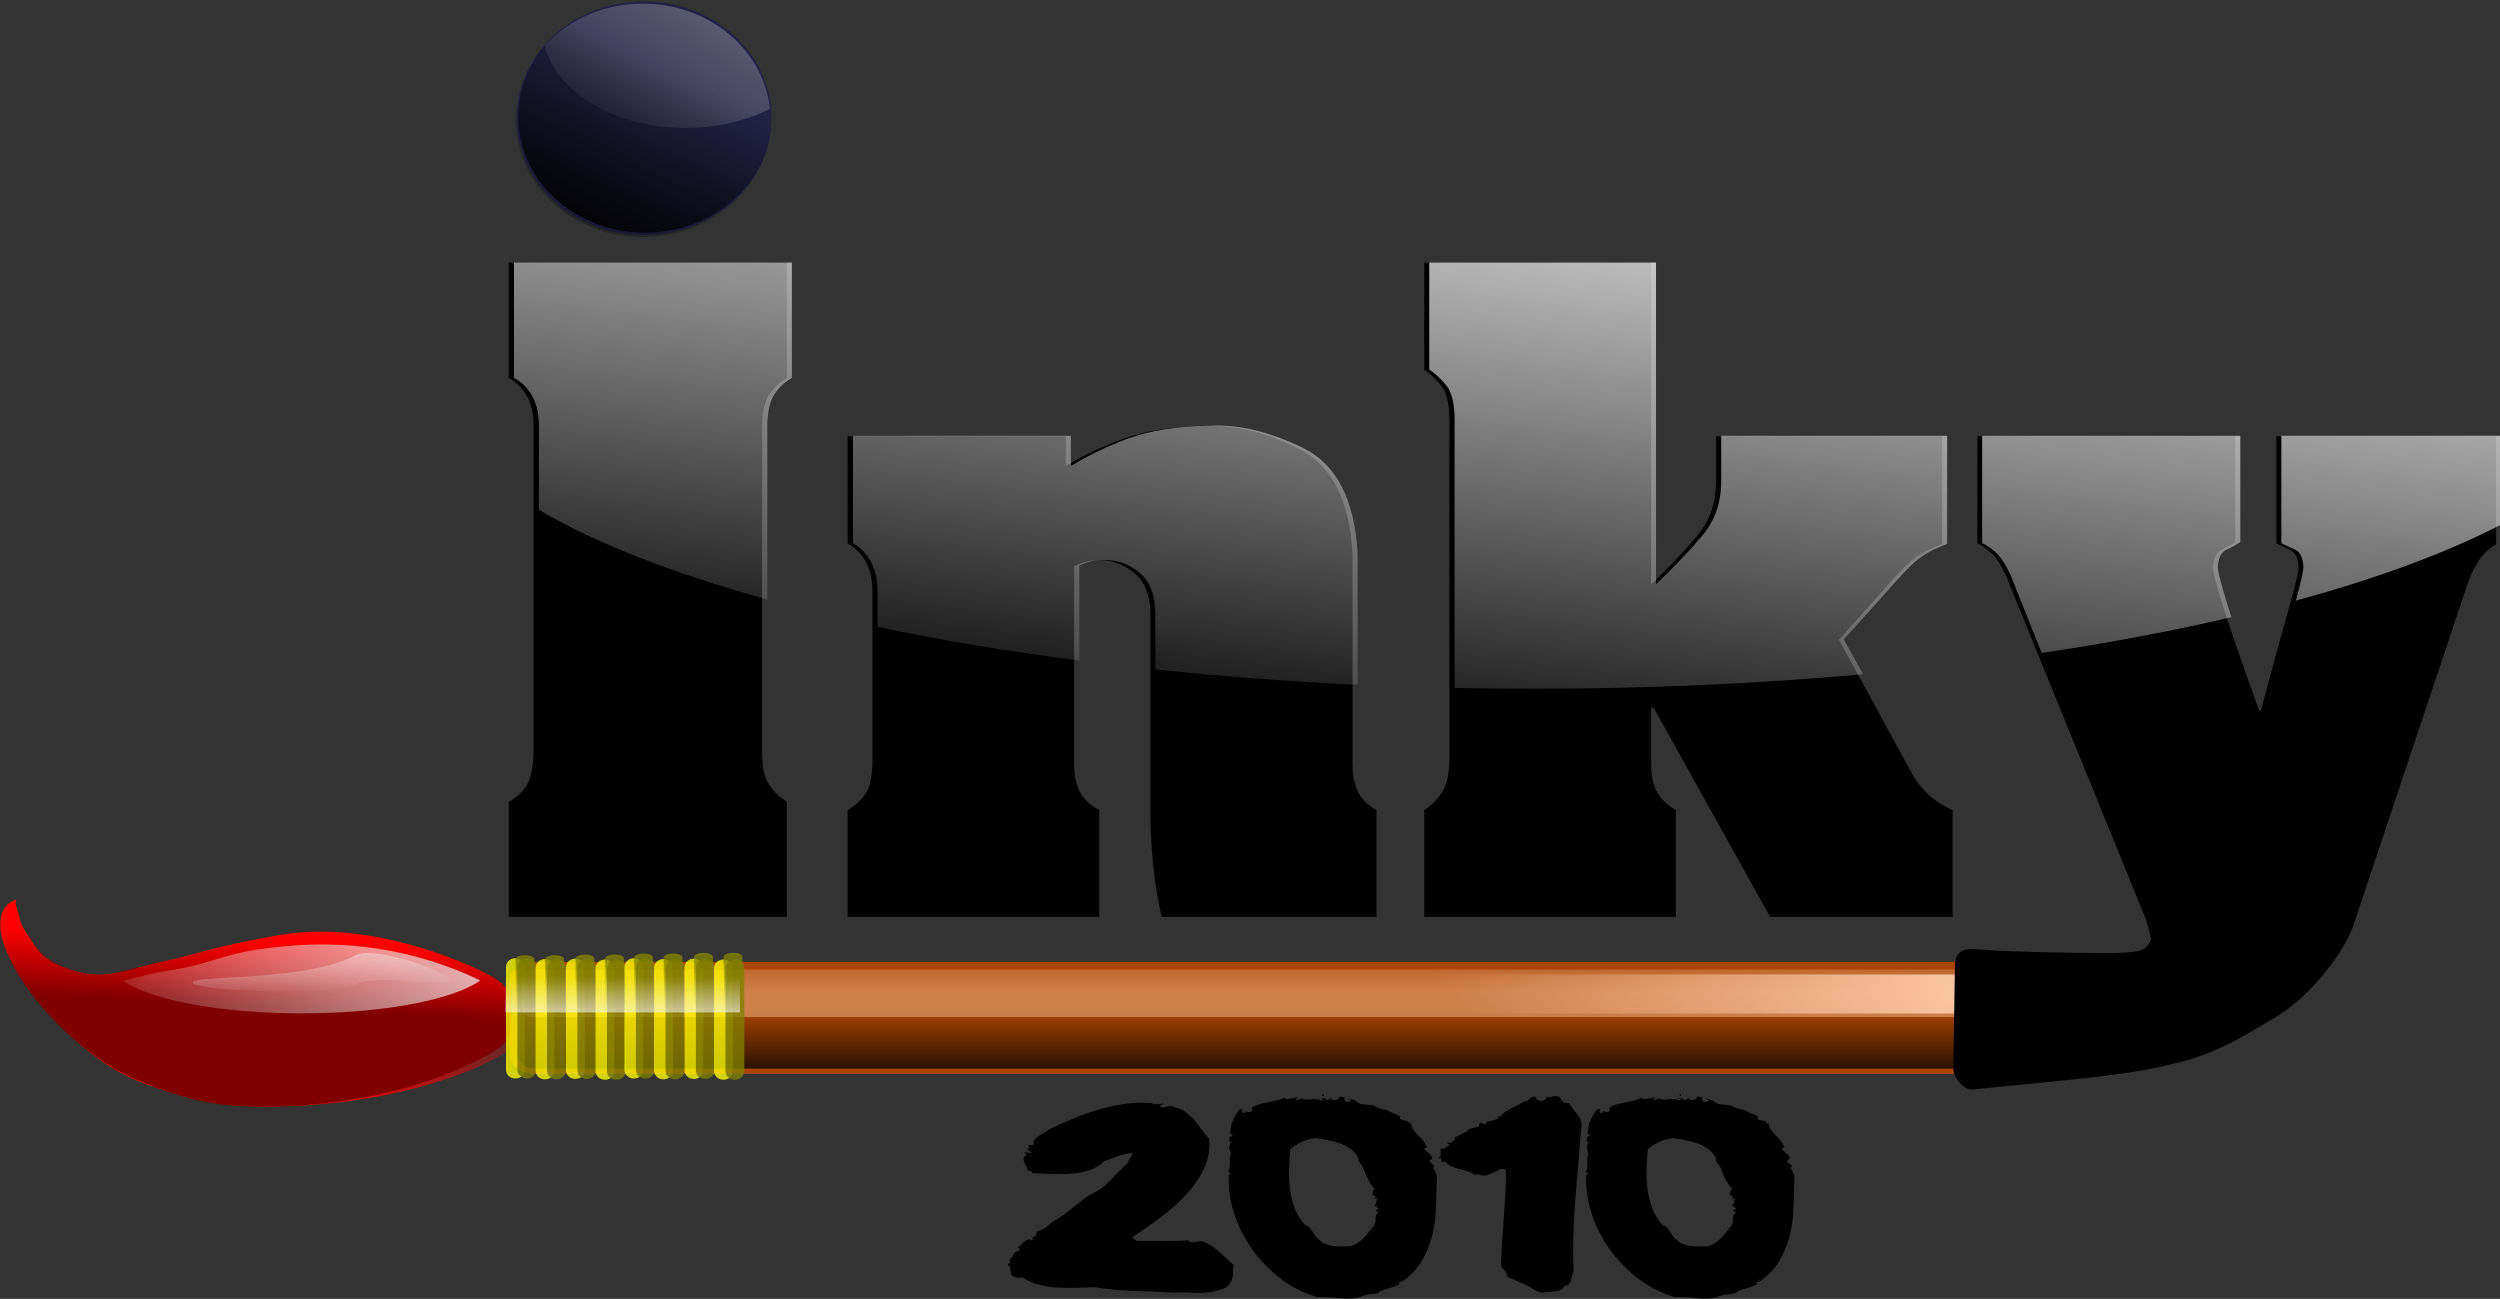 <?xml version="1.0" encoding="UTF-8" standalone="no"?>
<!-- Created with Inkscape (http://www.inkscape.org/) -->
<svg
    xmlns:inkscape="http://www.inkscape.org/namespaces/inkscape"
    xmlns:rdf="http://www.w3.org/1999/02/22-rdf-syntax-ns#"
    xmlns="http://www.w3.org/2000/svg"
    xmlns:sodipodi="http://sodipodi.sourceforge.net/DTD/sodipodi-0.dtd"
    xmlns:cc="http://creativecommons.org/ns#"
    xmlns:xlink="http://www.w3.org/1999/xlink"
    xmlns:dc="http://purl.org/dc/elements/1.1/"
    xmlns:svg="http://www.w3.org/2000/svg"
    xmlns:ns1="http://sozi.baierouge.fr"
    id="svg5430"
    sodipodi:docname="Inky2010.svg"
    viewBox="0 0 903.35 469.34"
    version="1.1"
    inkscape:version="0.48.0 r9654"
  >
  <rect x="0" y="0" width="903.35" height="469.34" fill="#333333" stroke="none"/>
  <defs
      id="defs3"
    >
    <linearGradient
        id="linearGradient3924-5"
        inkscape:collect="always"
      >
      <stop
          id="stop3926-0"
          style="stop-color:#ffccaa"
          offset="0"
      />
      <stop
          id="stop3928-2"
          style="stop-color:#ffccaa;stop-opacity:0"
          offset="1"
      />
    </linearGradient
    >
    <linearGradient
        id="linearGradient3214-8"
        y2="103.88"
        gradientUnits="userSpaceOnUse"
        x2="263.5"
        gradientTransform="translate(267.61 .736)"
        y1="48.064"
        x1="270.61"
        inkscape:collect="always"
      >
      <stop
          id="stop3210-3"
          style="stop-color:#f2f2f2"
          offset="0"
      />
      <stop
          id="stop3212-4"
          style="stop-color:#f2f2f2;stop-opacity:0"
          offset="1"
      />
    </linearGradient
    >
    <linearGradient
        id="linearGradient3840-8"
        y2="48.651"
        gradientUnits="userSpaceOnUse"
        x2="194.45"
        y1="38.781"
        x1="200.39"
        inkscape:collect="always"
      >
      <stop
          id="stop3654-5"
          style="stop-color:#cccccc"
          offset="0"
      />
      <stop
          id="stop3656-0"
          style="stop-color:#cccccc;stop-opacity:0"
          offset="1"
      />
    </linearGradient
    >
    <linearGradient
        id="linearGradient3846-9-0"
        y2="45.923"
        xlink:href="#linearGradient3679-0-1"
        gradientUnits="userSpaceOnUse"
        x2="213.79"
        y1="41.071"
        x1="217.66"
        inkscape:collect="always"
    />
    <linearGradient
        id="linearGradient3679-0-1"
        inkscape:collect="always"
      >
      <stop
          id="stop3681-0-5"
          style="stop-color:#ffffff"
          offset="0"
      />
      <stop
          id="stop3683-6-0"
          style="stop-color:#ffffff;stop-opacity:0"
          offset="1"
      />
    </linearGradient
    >
    <linearGradient
        id="linearGradient3970-2"
        y2="65.193"
        gradientUnits="userSpaceOnUse"
        x2="142.98"
        gradientTransform="matrix(.661 0 0 .654 342.17 73.78)"
        y1="82.285"
        x1="139.21"
        inkscape:collect="always"
      >
      <stop
          id="stop3966-7"
          style="stop-color:#ff0000"
          offset="0"
      />
      <stop
          id="stop3968-9"
          style="stop-color:#ff0000;stop-opacity:0"
          offset="1"
      />
    </linearGradient
    >
    <linearGradient
        id="linearGradient3989-3"
        y2="72.051"
        gradientUnits="userSpaceOnUse"
        y1="65.193"
        gradientTransform="translate(18.173 48.175)"
        x2="143.33"
        x1="143.67"
        inkscape:collect="always"
      >
      <stop
          id="stop3966-3-1"
          style="stop-color:#ff0000"
          offset="0"
      />
      <stop
          id="stop3968-6-1"
          style="stop-color:#ff0000;stop-opacity:0"
          offset="1"
      />
    </linearGradient
    >
    <linearGradient
        id="linearGradient4057-3"
        y2="126.91"
        gradientUnits="userSpaceOnUse"
        x2="142.04"
        y1="91.424"
        x1="172.47"
        inkscape:collect="always"
      >
      <stop
          id="stop4053-7"
          style="stop-color:#ececec"
          offset="0"
      />
      <stop
          id="stop4055-4"
          style="stop-color:#ececec;stop-opacity:0"
          offset="1"
      />
    </linearGradient
    >
    <linearGradient
        id="linearGradient3306-2-1"
        y2="109.32"
        gradientUnits="userSpaceOnUse"
        x2="194.9"
        y1="148.01"
        x1="190.08"
        inkscape:collect="always"
      >
      <stop
          id="stop3176-5-0"
          style="stop-color:#ffff00"
          offset="0"
      />
      <stop
          id="stop3178-5-0"
          style="stop-color:#808000;stop-opacity:0"
          offset="1"
      />
    </linearGradient
    >
    <linearGradient
        id="linearGradient3294-1-5"
        y2="114.74"
        xlink:href="#linearGradient3114-7-7"
        gradientUnits="userSpaceOnUse"
        x2="194.9"
        y1="127.39"
        x1="194.9"
        inkscape:collect="always"
    />
    <linearGradient
        id="linearGradient3114-7-7"
        inkscape:collect="always"
      >
      <stop
          id="stop3116-11-4"
          style="stop-color:#808000"
          offset="0"
      />
      <stop
          id="stop3118-5-77"
          style="stop-color:#808000;stop-opacity:0"
          offset="1"
      />
    </linearGradient
    >
    <linearGradient
        id="linearGradient4266"
        y2="117.55"
        gradientUnits="userSpaceOnUse"
        x2="440.94"
        gradientTransform="matrix(1 0 0 .654 .169 41.779)"
        y1="106.74"
        x1="440.06"
        inkscape:collect="always"
      >
      <stop
          id="stop4262-0"
          style="stop-color:#f9f9f9"
          offset="0"
      />
      <stop
          id="stop4264-9"
          style="stop-color:#f9f9f9;stop-opacity:0"
          offset="1"
      />
    </linearGradient
    >
    <linearGradient
        id="linearGradient3197"
        y2="39.862"
        gradientUnits="userSpaceOnUse"
        x2="260.64"
        gradientTransform="matrix(1.01 0 0 1 -25.691 80.253)"
        y1="45.919"
        x1="260.64"
        inkscape:collect="always"
      >
      <stop
          id="stop3880-9"
          style="stop-color:#2b1100"
          offset="0"
      />
      <stop
          id="stop3882-8"
          style="stop-color:#2b1100;stop-opacity:0"
          offset="1"
      />
    </linearGradient
    >
    <linearGradient
        id="linearGradient3199"
        y2="123.66"
        xlink:href="#linearGradient3924-5"
        gradientUnits="userSpaceOnUse"
        x2="228.19"
        gradientTransform="matrix(.993 0 0 .567 5.405 41.945)"
        y1="134.63"
        x1="228.19"
        inkscape:collect="always"
    />
    <linearGradient
        id="linearGradient3201"
        y2="121.21"
        xlink:href="#linearGradient3924-5"
        gradientUnits="userSpaceOnUse"
        x2="264.86"
        gradientTransform="matrix(1 0 0 4 2.03 -353.24)"
        y1="108.61"
        x1="269.59"
        inkscape:collect="always"
    />
    <linearGradient
        id="linearGradient3203"
        y2="45.317"
        gradientUnits="userSpaceOnUse"
        x2="196.51"
        y1="53.5"
        x1="193.48"
        inkscape:collect="always"
      >
      <stop
          id="stop3639-2"
          style="stop-color:#000000"
          offset="0"
      />
      <stop
          id="stop3641-4"
          style="stop-color:#000000;stop-opacity:0"
          offset="1"
      />
    </linearGradient
    >
    <linearGradient
        id="linearGradient3239"
        y2="43.992"
        gradientUnits="userSpaceOnUse"
        x2="194.5"
        y1="52.123"
        x1="191.63"
        inkscape:collect="always"
      >
      <stop
          id="stop3408-8"
          style="stop-color:#000000"
          offset="0"
      />
      <stop
          id="stop3410-8"
          style="stop-color:#000000;stop-opacity:0"
          offset="1"
      />
    </linearGradient
    >
    <linearGradient
        id="linearGradient3241"
        y2="120.55"
        gradientUnits="userSpaceOnUse"
        x2="194.79"
        gradientTransform="matrix(1 0 0 .451 267.57 63.185)"
        y1="130.93"
        x1="194.79"
        inkscape:collect="always"
      >
      <stop
          id="stop3277-4"
          style="stop-color:#f9f9f9"
          offset="0"
      />
      <stop
          id="stop3279-0"
          style="stop-color:#f9f9f9;stop-opacity:0"
          offset="1"
      />
    </linearGradient
    >
  </defs
  >
  <sodipodi:namedview
      id="base"
      bordercolor="#666666"
      inkscape:pageshadow="2"
      inkscape:window-y="-8"
      fit-margin-left="0"
      pagecolor="#ffffff"
      inkscape:window-height="746"
      inkscape:window-maximized="1"
      inkscape:zoom="0.35"
      inkscape:window-x="-8"
      showgrid="false"
      borderopacity="1.0"
      inkscape:current-layer="layer1"
      inkscape:cx="477.38833"
      inkscape:cy="-36.655355"
      fit-margin-top="0"
      fit-margin-right="0"
      fit-margin-bottom="0"
      inkscape:window-width="1366"
      inkscape:pageopacity="0.0"
      inkscape:document-units="mm"
  />
  <g
      id="layer1"
      inkscape:label="Layer 1"
      inkscape:groupmode="layer"
      transform="translate(127.39 -26.367)"
    >
    <g
        id="g4891"
        transform="matrix(2.83 0 0 2.83 -3319.9 -2406.1)"
      >
      <g
          id="g4811"
          inkscape:export-ydpi="100"
          inkscape:export-xdpi="100"
          inkscape:export-filename="C:\Users\Slabbie\Desktop\Inky_2.png"
          transform="matrix(1.643 0 0 1.643 447.95 791.14)"
        >
        <g
            id="g4509"
          >
          <g
              id="g3508"
            >
            <g
                id="g3308-7"
                transform="matrix(1 0 0 .748 268.71 30.291)"
              >
              <path
                  id="rect2852-8"
                  style="fill:#aa4400"
                  inkscape:connector-curvature="0"
                  d="m186.82 115.09h115.89c1.077 0 1.945 0.867 1.945 1.945v7.739c0 1.077-0.867 1.945-1.945 1.945h-115.89c-1.077 0-1.945-0.867-1.945-1.945v-7.739c0-1.077 0.867-1.945 1.945-1.945z"
              />
              <path
                  id="rect2852-7-8"
                  style="fill:url(#linearGradient3197)"
                  inkscape:connector-curvature="0"
                  d="m186.93 117.45h114.93c0.808 0 1.458 0.65 1.458 1.458v5.803c0 0.808-0.65 1.458-1.458 1.458h-114.93c-0.808 0-1.458-0.65-1.458-1.458v-5.803c0-0.808 0.65-1.458 1.458-1.458z"
              />
              <path
                  id="rect2852-7-9-2"
                  style="opacity:0.44;fill:url(#linearGradient3199)"
                  inkscape:connector-curvature="0"
                  d="m186.66 115.87h115.42c0.458 0 0.828 0.369 0.828 0.828v3.293c0 0.458-0.369 0.828-0.828 0.828h-115.42c-0.458 0-0.828-0.369-0.828-0.828v-3.293c0-0.458 0.369-0.828 0.828-0.828z"
              />
              <path
                  id="rect3221-9"
                  style="opacity:0.88;fill:url(#linearGradient3201)"
                  inkscape:connector-curvature="0"
                  d="m215.47 116.39h85.242c1.124 0 2.03 0.905 2.03 2.03s-0.905 2.03-2.03 2.03h-85.242c-1.124 0-2.03-0.905-2.03-2.03s0.905-2.03 2.03-2.03z"
              />
            </g
            >
            <g
                id="text2848-4"
                style="fill:#000000"
                transform="scale(1.06 .944)"
              >
              <path
                  id="path4190-0"
                  inkscape:connector-curvature="0"
                  d="m448.22 65.709v9.5c-0.512 0.328-0.938 0.774-1.276 1.337-0.338 0.564-0.518 1.399-0.538 2.506v27.023c-0 1.127 0.164 1.983 0.492 2.567 0.328 0.584 0.769 1.071 1.322 1.46v9.469h-20.383v-9.469c0.635-0.389 1.097-0.897 1.383-1.522 0.287-0.625 0.43-1.522 0.43-2.69v-26.9c-0.021-0.984-0.2-1.783-0.538-2.398-0.338-0.615-0.763-1.076-1.276-1.383v-9.5z"
              />
              <path
                  id="path4192-1"
                  inkscape:connector-curvature="0"
                  d="m452.68 80.004h15.986v2.459c1.25-0.861 2.67-1.614 4.258-2.26 1.588-0.646 3.541-0.989 5.856-1.03 2.131-0.143 4.432 0.461 6.902 1.814 2.47 1.353 3.807 4.273 4.012 8.762v17.124c-0 1.086 0.149 1.921 0.446 2.506 0.297 0.584 0.733 1.05 1.307 1.399v8.793h-15.74c-0.266-1.23-0.471-2.608-0.615-4.135-0.143-1.527-0.215-2.926-0.215-4.196v-16.816c-0.041-1.414-0.436-2.47-1.184-3.167-0.748-0.697-1.583-1.045-2.506-1.045-0.41 0-0.753 0.041-1.03 0.123-0.277 0.082-0.569 0.205-0.876 0.369v15.986c-0.021 1.004 0.102 1.829 0.369 2.475 0.266 0.646 0.758 1.184 1.476 1.614v8.793h-18.446v-8.793c0.553-0.348 0.994-0.799 1.322-1.353 0.328-0.553 0.492-1.465 0.492-2.736v-13.957c-0-0.922-0.154-1.706-0.461-2.352-0.307-0.646-0.758-1.163-1.353-1.552z"
              />
              <path
                  id="path4194-9"
                  inkscape:connector-curvature="0"
                  d="m511.58 65.709v26.5c1.373-1.476 2.506-2.818 3.397-4.027 0.892-1.209 1.347-2.634 1.368-4.273v-3.904h16.57v8.885c-0.471 0.184-0.912 0.405-1.322 0.661-0.41 0.256-0.789 0.559-1.137 0.907-0.389 0.389-1.025 1.148-1.906 2.275-0.881 1.127-1.947 2.47-3.197 4.027l5.288 10.883c0.307 0.656 0.707 1.25 1.199 1.783 0.492 0.533 1.107 0.984 1.845 1.353v8.793h-13.373l-8.546-17.216h-0.184v4.458c-0 1.168 0.164 2.034 0.492 2.598 0.328 0.564 0.769 1.02 1.322 1.368v8.793h-18.446v-8.793c0.512-0.369 0.943-0.851 1.291-1.445s0.533-1.476 0.553-2.644v-28.191c-0.021-1.271-0.225-2.167-0.615-2.69-0.389-0.523-0.799-0.948-1.23-1.276v-8.823z"
              />
              <path
                  id="path4196-1"
                  sodipodi:nodetypes="ccscsccscsccccsccscssccsscccscccc"
                  inkscape:connector-curvature="0"
                  d="m554.41 80.004-0 8.731c-0.266 0.205-0.594 0.41-0.984 0.615-0.389 0.205-0.605 0.676-0.646 1.414-0.041 0.184 0.154 1.086 0.584 2.705 0.43 1.619 1.363 4.663 2.798 9.131h0.123c0.943-3.956 1.64-6.815 2.091-8.577 0.451-1.763 0.676-2.849 0.676-3.259-0.041-0.738-0.251-1.204-0.63-1.399-0.379-0.195-0.712-0.374-0.999-0.538v-8.823h16.109v8.885c-0.328 0.205-0.661 0.523-0.999 0.953-0.338 0.43-0.671 1.097-0.999 1.998l-8.541 28.675c-0.926 2.535-3.376 5.863-5.698 7.36-1.838 1.185-4.256 3.091-7.806 3.883-1.906 0.605-6.036 1.089-7.17 1.22-2.155 0.251-4.006 0.45-7.177 0.808-0.602 0.068-1.399-0.976-1.407-1.706l0.127-8.595c0.077-1.4 1.087-1.296 1.693-1.232 2.058 0.216 9.392 0.352 10.226 0.296 1.698-0.114 2.077-0.105 2.466-1.171l-0.355-1.513-10.299-28.396c-0.369-0.902-0.743-1.537-1.122-1.906-0.379-0.369-0.702-0.615-0.968-0.738v-8.823h18.907v-0z"
              />
            </g
            >
            <path
                id="text2848-5-0"
                style="fill:url(#linearGradient3214-8)"
                inkscape:connector-curvature="0"
                d="m453.91 62.025v8.969c0.543 0.29 0.985 0.701 1.344 1.281 0.358 0.58 0.572 1.353 0.594 2.281v6.688c4.449 2.627 10.507 4.965 17.75 6.969v-13.594c0.022-1.044 0.204-1.843 0.562-2.375 0.358-0.532 0.801-0.941 1.344-1.25v-8.969h-21.594zm71.125 0v8.312c0.456 0.309 0.9 0.726 1.312 1.219 0.413 0.493 0.635 1.332 0.656 2.531v21c2.033 0.041 4.087 0.062 6.156 0.062 8.92 0 17.504-0.4 25.594-1.125l-1.5-2.719c1.325-1.47 2.472-2.718 3.406-3.781 0.934-1.063 1.619-1.789 2.031-2.156 0.369-0.329 0.753-0.602 1.188-0.844 0.434-0.242 0.907-0.451 1.406-0.625v-8.406h-17.562v3.688c-0.022 1.547-0.493 2.89-1.438 4.031-0.945 1.141-2.17 2.42-3.625 3.812v-25h-17.625zm-17.125 12.688c-2.455 0.039-4.535 0.36-6.219 0.969-1.683 0.609-3.175 1.344-4.5 2.156v-2.344h-16.938v8.344c0.63 0.367 1.08 0.86 1.406 1.469 0.326 0.609 0.5 1.349 0.5 2.219v2.812c4.863 1.032 10.116 1.902 15.688 2.625v-7.375c0.326-0.155 0.613-0.266 0.906-0.344 0.293-0.077 0.659-0.094 1.094-0.094 0.977 0 1.863 0.311 2.656 0.969 0.793 0.657 1.206 1.666 1.25 3v4.531c5.032 0.526 10.298 0.938 15.719 1.188v-10.125c-0.217-4.235-1.633-7.005-4.25-8.281-2.618-1.276-5.053-1.854-7.312-1.719zm60.094 0.781v8.344c0.282 0.116 0.629 0.339 1.031 0.688 0.402 0.348 0.796 0.962 1.188 1.812l2.406 6.031c5.261-0.784 10.195-1.714 14.75-2.781-0.14-0.431-0.343-1.059-0.438-1.375-0.456-1.528-0.668-2.388-0.625-2.562 0.043-0.696 0.275-1.119 0.688-1.312 0.413-0.193 0.78-0.4 1.062-0.594v-8.25h-20.062zm23.25 0v8.344c0.304 0.155 0.661 0.316 1.062 0.5 0.402 0.184 0.613 0.616 0.656 1.312-0 0.345-0.214 1.297-0.594 2.656 6.297-1.724 11.687-3.704 15.938-5.906v-6.906h-17.062z"
            />
            <g
                id="g3829-6"
                transform="matrix(1.386 0 0 1.362 191.42 -14.881)"
              >
              <g
                  id="g3691-6"
                  transform="translate(.171 2.914)"
                >
                <path
                    id="path2861-1"
                    style="opacity:.35;fill:#000066"
                    inkscape:connector-curvature="0"
                    d="m203.66 45.317c0 3.682-3.202 6.668-7.152 6.668s-7.152-2.985-7.152-6.668 3.202-6.668 7.152-6.668 7.152 2.985 7.152 6.668z"
                />
                <path
                    id="path3635-8"
                    style="opacity:.35;fill:url(#linearGradient3203)"
                    inkscape:connector-curvature="0"
                    transform="translate(-.061 .121)"
                    d="m203.66 45.317c0 3.682-3.202 6.668-7.152 6.668s-7.152-2.985-7.152-6.668 3.202-6.668 7.152-6.668 7.152 2.985 7.152 6.668z"
                />
                <path
                    id="path3647-4"
                    style="opacity:.35;fill:url(#linearGradient3840-8)"
                    inkscape:connector-curvature="0"
                    d="m196.44 38.781c-2.222 0-4.188 0.924-5.5 2.406 0.646 2.659 3.934 4.688 7.906 4.688 1.761 0 3.395-0.419 4.719-1.094-0.351-3.377-3.41-6-7.125-6z"
                />
                <g
                    id="g3673-9"
                    style="fill:url(#linearGradient3846-9-0)"
                    transform="matrix(1.576 0 0 1.183 -144.77 -8.779)"
                  >
                  <path
                      id="path3645-6"
                      style="fill:url(#linearGradient3846-9-0)"
                      inkscape:connector-curvature="0"
                      transform="translate(19.154 4)"
                      d="m200.27 39.468c0 1.356-1.262 2.455-2.819 2.455-1.557 0-2.819-1.099-2.819-2.455s1.262-2.455 2.819-2.455c1.557 0 2.819 1.099 2.819 2.455z"
                  />
                  <path
                      id="path3660-3"
                      style="fill:url(#linearGradient3846-9-0)"
                      inkscape:connector-curvature="0"
                      d="m216.59 41c-0.939 0-1.738 0.416-2.25 1.031 0 1.172 1.544 2.125 3.469 2.125 0.558 0 1.095-0.077 1.562-0.219 0.033-0.151 0.062-0.31 0.062-0.469 0.01-1.356-1.28-2.469-2.84-2.469z"
                  />
                </g
                >
              </g
              >
            </g
            >
            <path
                id="path2854-4-1"
                sodipodi:nodetypes="csssssssssssssscc"
                style="fill:url(#linearGradient3970-2)"
                inkscape:connector-curvature="0"
                d="m453.85 121.52c0-1.246 0.374-1.991-1.851-2.987-2.368-1.06-7.704-3.053-14.724-2.593-5.806 0.381-5.713 1.17-9.906 1.732-2.817 0.377-4.649 1.408-7.191 0.654-1.558-0.462-2.446-0.889-3.28-2.087-0.34-0.488-0.864-0.558-1.452-2.703-0.204-0.745-0.267 0.561-0.446-0.976-0.179-1.527 0.125 0.61-0.048 0.407-0.242-0.284-0.302-0.542-0.272-0.243 0.196 1.978-0.061 3.166 0.349 3.918 0.348 0.639 0.745 1.302 1.671 2.447 2.093 2.589 4.844 5.437 8.659 6.803 3.712 1.329 6.032 1.776 10.081 1.713 8.777-0.139 14.626-2.463 16.957-3.692 1.526-0.805 1.454-1.16 1.454-2.395h0z"
            />
            <g
                id="g3216-3"
                transform="matrix(.666 0 0 .745 328.93 30.436)"
              >
              <path
                  id="path2854-5"
                  inkscape:connector-curvature="0"
                  sodipodi:nodetypes="csssssccssssscc"
                  style="fill:#800000"
                  d="m187.26 121.15c0-1.904 0.566-3.043-2.802-4.566-3.584-1.621-11.663-4.667-22.291-3.963-8.79 0.583-8.648 1.788-14.996 2.647-4.265 0.577-7.038 2.152-10.886 1-2.359-0.706-3.703-1.359-4.965-3.189-0.515-0.746-0.37 0.048-1.849-2.853-1.497-0.938-1.975 0.515-1.426 0.879-0.076 2.453-0.274 0.883-0.199 1.363 0.161 1.02 1.068 2.958 2.358 4.746 2.905 4.026 8.146 8.534 13.922 10.622 5.619 2.031 9.131 2.715 15.261 2.618 13.288-0.213 22.143-3.765 25.671-5.643 2.31-1.23 2.201-1.774 2.201-3.66h-0z"
              />
              <path
                  id="path2854-4-2-9"
                  inkscape:connector-curvature="0"
                  sodipodi:nodetypes="csssscssssssssscssssc"
                  style="fill:url(#linearGradient3989-3)"
                  d="m187.24 121.15c0-1.904 0.566-3.043-2.802-4.566-3.584-1.621-14.287-5.684-24.57-3.963-8.79 1.472-6.939 1.399-13.477 2.758-4.125 0.857-6.147 1.877-10.127 0.889-3.635-0.903-4.173-2.145-5.435-3.857-0.68-0.842-0.72-1.153-0.91-1.834-0.081-0.29-0.09-0.282-0.167-0.476-0.1-0.253-0.079-0.265-0.139-0.41-0.061-0.148-0.058-0.206-0.076-0.259-0.033-0.097-0.029-0.189-0.015-0.293 0.016-0.116 0.088-0.26 0.042-0.268-0.069-0.013-0.274 0.062-0.528 0.189-0.116 0.058-0.17 0.1-0.288 0.18-0.043 0.029-0.104 0.084-0.254 0.215-0.472 0.409-1.049 1.352-0.646 3.213 0.485 1.801 2.028 4.168 2.999 5.332 3.598 4.313 7.48 7.757 13.256 9.837 5.625 2.026 9.131 2.715 15.261 2.618 13.288-0.213 22.143-3.765 25.671-5.643 2.31-1.23 2.201-1.774 2.201-3.66z"
              />
              <path
                  id="path2854-4-2-1-8"
                  style="fill:url(#linearGradient4057-3)"
                  inkscape:connector-curvature="0"
                  d="m166.01 113.54c-1.245-0.019-2.547 0.006-3.875 0.094-8.79 0.583-8.621 1.798-14.969 2.656-1.931 0.261-3.568 0.707-5.125 1.031 3.193 2.003 11.292 3.406 20.812 3.406 9.557 0 17.708-1.422 20.875-3.438-3.349-1.445-9.579-3.625-17.719-3.75z"
              />
            </g
            >
            <g
                id="g2986-4"
                transform="matrix(1 0 0 .747 267.66 30.381)"
              >
              <g
                  id="g4132-0"
                  style="opacity:0.88"
                >
                <g
                    id="g4063-7"
                    transform="matrix(1.707 0 0 1 -135.41 0)"
                  >
                  <path
                      id="rect4059-6"
                      style="fill-opacity:.882;fill:#ffff00"
                      inkscape:connector-curvature="0"
                      d="m188.5 114.74c0.237 0 0.429 0.396 0.429 0.888v10.738c0 0.492-0.191 0.888-0.429 0.888s-0.429-0.396-0.429-0.888v-10.738c0-0.492 0.191-0.888 0.429-0.888z"
                  />
                  <path
                      id="rect4061-3"
                      style="fill-opacity:.882;fill:#808000"
                      inkscape:connector-curvature="0"
                      d="m189.02 114.74c0.237 0 0.429 0.396 0.429 0.888v10.738c0 0.492-0.191 0.888-0.429 0.888s-0.429-0.396-0.429-0.888v-10.738c0-0.492 0.191-0.888 0.429-0.888z"
                  />
                </g
                >
                <g
                    id="g4063-2-6"
                    transform="matrix(1.707 0 0 1 -133.11 .087)"
                  >
                  <path
                      id="rect4059-1-1"
                      style="fill-opacity:.882;fill:#ffff00"
                      inkscape:connector-curvature="0"
                      d="m188.5 114.74c0.237 0 0.429 0.396 0.429 0.888v10.738c0 0.492-0.191 0.888-0.429 0.888s-0.429-0.396-0.429-0.888v-10.738c0-0.492 0.191-0.888 0.429-0.888z"
                  />
                  <path
                      id="rect4061-4-5"
                      style="fill-opacity:.882;fill:#808000"
                      inkscape:connector-curvature="0"
                      d="m189.02 114.74c0.237 0 0.429 0.396 0.429 0.888v10.738c0 0.492-0.191 0.888-0.429 0.888s-0.429-0.396-0.429-0.888v-10.738c0-0.492 0.191-0.888 0.429-0.888z"
                  />
                </g
                >
                <g
                    id="g4063-9-4"
                    transform="matrix(1.707 0 0 1 -130.75 .043)"
                  >
                  <path
                      id="rect4059-8-2"
                      style="fill-opacity:.882;fill:#ffff00"
                      inkscape:connector-curvature="0"
                      d="m188.5 114.74c0.237 0 0.429 0.396 0.429 0.888v10.738c0 0.492-0.191 0.888-0.429 0.888s-0.429-0.396-0.429-0.888v-10.738c0-0.492 0.191-0.888 0.429-0.888z"
                  />
                  <path
                      id="rect4061-2-0"
                      style="fill-opacity:.882;fill:#808000"
                      inkscape:connector-curvature="0"
                      d="m189.02 114.74c0.237 0 0.429 0.396 0.429 0.888v10.738c0 0.492-0.191 0.888-0.429 0.888s-0.429-0.396-0.429-0.888v-10.738c0-0.492 0.191-0.888 0.429-0.888z"
                  />
                </g
                >
                <g
                    id="g4063-2-4-9"
                    transform="matrix(1.707 0 0 1 -128.45 .13)"
                  >
                  <path
                      id="rect4059-1-5-7"
                      style="fill-opacity:.882;fill:#ffff00"
                      inkscape:connector-curvature="0"
                      d="m188.5 114.74c0.237 0 0.429 0.396 0.429 0.888v10.738c0 0.492-0.191 0.888-0.429 0.888s-0.429-0.396-0.429-0.888v-10.738c0-0.492 0.191-0.888 0.429-0.888z"
                  />
                  <path
                      id="rect4061-4-2-3"
                      style="fill-opacity:.882;fill:#808000"
                      inkscape:connector-curvature="0"
                      d="m189.02 114.74c0.237 0 0.429 0.396 0.429 0.888v10.738c0 0.492-0.191 0.888-0.429 0.888s-0.429-0.396-0.429-0.888v-10.738c0-0.492 0.191-0.888 0.429-0.888z"
                  />
                </g
                >
              </g
              >
              <g
                  id="g2960-7"
                  style="opacity:0.88"
                  transform="translate(9.209)"
                >
                <g
                    id="g2962-26"
                    transform="matrix(1.707 0 0 1 -135.41 0)"
                  >
                  <path
                      id="rect2964-0"
                      style="fill-opacity:.882;fill:#ffff00"
                      inkscape:connector-curvature="0"
                      d="m188.5 114.74c0.237 0 0.429 0.396 0.429 0.888v10.738c0 0.492-0.191 0.888-0.429 0.888s-0.429-0.396-0.429-0.888v-10.738c0-0.492 0.191-0.888 0.429-0.888z"
                  />
                  <path
                      id="rect2966-1"
                      style="fill-opacity:.882;fill:#808000"
                      inkscape:connector-curvature="0"
                      d="m189.02 114.74c0.237 0 0.429 0.396 0.429 0.888v10.738c0 0.492-0.191 0.888-0.429 0.888s-0.429-0.396-0.429-0.888v-10.738c0-0.492 0.191-0.888 0.429-0.888z"
                  />
                </g
                >
                <g
                    id="g2968-65"
                    transform="matrix(1.707 0 0 1 -133.11 .087)"
                  >
                  <path
                      id="rect2970-7"
                      style="fill-opacity:.882;fill:#ffff00"
                      inkscape:connector-curvature="0"
                      d="m188.5 114.74c0.237 0 0.429 0.396 0.429 0.888v10.738c0 0.492-0.191 0.888-0.429 0.888s-0.429-0.396-0.429-0.888v-10.738c0-0.492 0.191-0.888 0.429-0.888z"
                  />
                  <path
                      id="rect2972-5"
                      style="fill-opacity:.882;fill:#808000"
                      inkscape:connector-curvature="0"
                      d="m189.02 114.74c0.237 0 0.429 0.396 0.429 0.888v10.738c0 0.492-0.191 0.888-0.429 0.888s-0.429-0.396-0.429-0.888v-10.738c0-0.492 0.191-0.888 0.429-0.888z"
                  />
                </g
                >
                <g
                    id="g2974-4"
                    transform="matrix(1.707 0 0 1 -130.75 .043)"
                  >
                  <path
                      id="rect2976-1"
                      style="fill-opacity:.882;fill:#ffff00"
                      inkscape:connector-curvature="0"
                      d="m188.5 114.74c0.237 0 0.429 0.396 0.429 0.888v10.738c0 0.492-0.191 0.888-0.429 0.888s-0.429-0.396-0.429-0.888v-10.738c0-0.492 0.191-0.888 0.429-0.888z"
                  />
                  <path
                      id="rect2978-20"
                      style="fill-opacity:.882;fill:#808000"
                      inkscape:connector-curvature="0"
                      d="m189.02 114.74c0.237 0 0.429 0.396 0.429 0.888v10.738c0 0.492-0.191 0.888-0.429 0.888s-0.429-0.396-0.429-0.888v-10.738c0-0.492 0.191-0.888 0.429-0.888z"
                  />
                </g
                >
                <g
                    id="g2980-0"
                    transform="matrix(1.707 0 0 1 -128.45 .13)"
                  >
                  <path
                      id="rect2982-1"
                      style="fill-opacity:.882;fill:#ffff00"
                      inkscape:connector-curvature="0"
                      d="m188.5 114.74c0.237 0 0.429 0.396 0.429 0.888v10.738c0 0.492-0.191 0.888-0.429 0.888s-0.429-0.396-0.429-0.888v-10.738c0-0.492 0.191-0.888 0.429-0.888z"
                  />
                  <path
                      id="rect2984-4"
                      style="fill-opacity:.882;fill:#808000"
                      inkscape:connector-curvature="0"
                      d="m189.02 114.74c0.237 0 0.429 0.396 0.429 0.888v10.738c0 0.492-0.191 0.888-0.429 0.888s-0.429-0.396-0.429-0.888v-10.738c0-0.492 0.191-0.888 0.429-0.888z"
                  />
                </g
                >
              </g
              >
            </g
            >
            <g
                id="g2986-1-6"
                style="fill:url(#linearGradient3306-2-1)"
                transform="matrix(-1 .014 -.005 -.344 657.92 156.84)"
              >
              <g
                  id="g4132-7-0"
                  style="opacity:0.88;fill:url(#linearGradient3294-1-5)"
                >
                <g
                    id="g4063-4-71"
                    style="fill:url(#linearGradient3294-1-5)"
                    transform="matrix(1.707 0 0 1 -135.41 0)"
                  >
                  <path
                      id="rect4059-0-7"
                      style="fill:url(#linearGradient3294-1-5)"
                      inkscape:connector-curvature="0"
                      d="m188.5 114.74c0.237 0 0.429 0.396 0.429 0.888v10.738c0 0.492-0.191 0.888-0.429 0.888s-0.429-0.396-0.429-0.888v-10.738c0-0.492 0.191-0.888 0.429-0.888z"
                  />
                  <path
                      id="rect4061-9-7"
                      style="fill:url(#linearGradient3294-1-5)"
                      inkscape:connector-curvature="0"
                      d="m189.02 114.74c0.237 0 0.429 0.396 0.429 0.888v10.738c0 0.492-0.191 0.888-0.429 0.888s-0.429-0.396-0.429-0.888v-10.738c0-0.492 0.191-0.888 0.429-0.888z"
                  />
                </g
                >
                <g
                    id="g4063-2-48-7"
                    style="fill:url(#linearGradient3294-1-5)"
                    transform="matrix(1.707 0 0 1 -133.11 .087)"
                  >
                  <path
                      id="rect4059-1-8-7"
                      style="fill:url(#linearGradient3294-1-5)"
                      inkscape:connector-curvature="0"
                      d="m188.5 114.74c0.237 0 0.429 0.396 0.429 0.888v10.738c0 0.492-0.191 0.888-0.429 0.888s-0.429-0.396-0.429-0.888v-10.738c0-0.492 0.191-0.888 0.429-0.888z"
                  />
                  <path
                      id="rect4061-4-24-3"
                      style="fill:url(#linearGradient3294-1-5)"
                      inkscape:connector-curvature="0"
                      d="m189.02 114.74c0.237 0 0.429 0.396 0.429 0.888v10.738c0 0.492-0.191 0.888-0.429 0.888s-0.429-0.396-0.429-0.888v-10.738c0-0.492 0.191-0.888 0.429-0.888z"
                  />
                </g
                >
                <g
                    id="g4063-9-5-3"
                    style="fill:url(#linearGradient3294-1-5)"
                    transform="matrix(1.707 0 0 1 -130.75 .043)"
                  >
                  <path
                      id="rect4059-8-5-5"
                      style="fill:url(#linearGradient3294-1-5)"
                      inkscape:connector-curvature="0"
                      d="m188.5 114.74c0.237 0 0.429 0.396 0.429 0.888v10.738c0 0.492-0.191 0.888-0.429 0.888s-0.429-0.396-0.429-0.888v-10.738c0-0.492 0.191-0.888 0.429-0.888z"
                  />
                  <path
                      id="rect4061-2-1-9"
                      style="fill:url(#linearGradient3294-1-5)"
                      inkscape:connector-curvature="0"
                      d="m189.02 114.74c0.237 0 0.429 0.396 0.429 0.888v10.738c0 0.492-0.191 0.888-0.429 0.888s-0.429-0.396-0.429-0.888v-10.738c0-0.492 0.191-0.888 0.429-0.888z"
                  />
                </g
                >
                <g
                    id="g4063-2-4-7-9"
                    style="fill:url(#linearGradient3294-1-5)"
                    transform="matrix(1.707 0 0 1 -128.45 .13)"
                  >
                  <path
                      id="rect4059-1-5-1-8"
                      style="fill:url(#linearGradient3294-1-5)"
                      inkscape:connector-curvature="0"
                      d="m188.5 114.74c0.237 0 0.429 0.396 0.429 0.888v10.738c0 0.492-0.191 0.888-0.429 0.888s-0.429-0.396-0.429-0.888v-10.738c0-0.492 0.191-0.888 0.429-0.888z"
                  />
                  <path
                      id="rect4061-4-2-1-1"
                      style="fill:url(#linearGradient3294-1-5)"
                      inkscape:connector-curvature="0"
                      d="m189.02 114.74c0.237 0 0.429 0.396 0.429 0.888v10.738c0 0.492-0.191 0.888-0.429 0.888s-0.429-0.396-0.429-0.888v-10.738c0-0.492 0.191-0.888 0.429-0.888z"
                  />
                </g
                >
              </g
              >
              <g
                  id="g2960-5-8"
                  style="opacity:0.88;fill:url(#linearGradient3294-1-5)"
                  transform="translate(9.209)"
                >
                <g
                    id="g2962-2-2"
                    style="fill:url(#linearGradient3294-1-5)"
                    transform="matrix(1.707 0 0 1 -135.41 0)"
                  >
                  <path
                      id="rect2964-7-6"
                      style="fill:url(#linearGradient3294-1-5)"
                      inkscape:connector-curvature="0"
                      d="m188.5 114.74c0.237 0 0.429 0.396 0.429 0.888v10.738c0 0.492-0.191 0.888-0.429 0.888s-0.429-0.396-0.429-0.888v-10.738c0-0.492 0.191-0.888 0.429-0.888z"
                  />
                  <path
                      id="rect2966-6-6"
                      style="fill:url(#linearGradient3294-1-5)"
                      inkscape:connector-curvature="0"
                      d="m189.02 114.74c0.237 0 0.429 0.396 0.429 0.888v10.738c0 0.492-0.191 0.888-0.429 0.888s-0.429-0.396-0.429-0.888v-10.738c0-0.492 0.191-0.888 0.429-0.888z"
                  />
                </g
                >
                <g
                    id="g2968-1-0"
                    style="fill:url(#linearGradient3294-1-5)"
                    transform="matrix(1.707 0 0 1 -133.11 .087)"
                  >
                  <path
                      id="rect2970-4-3"
                      style="fill:url(#linearGradient3294-1-5)"
                      inkscape:connector-curvature="0"
                      d="m188.5 114.74c0.237 0 0.429 0.396 0.429 0.888v10.738c0 0.492-0.191 0.888-0.429 0.888s-0.429-0.396-0.429-0.888v-10.738c0-0.492 0.191-0.888 0.429-0.888z"
                  />
                  <path
                      id="rect2972-2-8"
                      style="fill:url(#linearGradient3294-1-5)"
                      inkscape:connector-curvature="0"
                      d="m189.02 114.74c0.237 0 0.429 0.396 0.429 0.888v10.738c0 0.492-0.191 0.888-0.429 0.888s-0.429-0.396-0.429-0.888v-10.738c0-0.492 0.191-0.888 0.429-0.888z"
                  />
                </g
                >
                <g
                    id="g2974-3-0"
                    style="fill:url(#linearGradient3294-1-5)"
                    transform="matrix(1.707 0 0 1 -130.75 .043)"
                  >
                  <path
                      id="rect2976-2-1"
                      style="fill:url(#linearGradient3294-1-5)"
                      inkscape:connector-curvature="0"
                      d="m188.5 114.74c0.237 0 0.429 0.396 0.429 0.888v10.738c0 0.492-0.191 0.888-0.429 0.888s-0.429-0.396-0.429-0.888v-10.738c0-0.492 0.191-0.888 0.429-0.888z"
                  />
                  <path
                      id="rect2978-2-2"
                      style="fill:url(#linearGradient3294-1-5)"
                      inkscape:connector-curvature="0"
                      d="m189.02 114.74c0.237 0 0.429 0.396 0.429 0.888v10.738c0 0.492-0.191 0.888-0.429 0.888s-0.429-0.396-0.429-0.888v-10.738c0-0.492 0.191-0.888 0.429-0.888z"
                  />
                </g
                >
                <g
                    id="g2980-1-5"
                    style="fill:url(#linearGradient3294-1-5)"
                    transform="matrix(1.707 0 0 1 -128.45 .13)"
                  >
                  <path
                      id="rect2982-6-09"
                      style="fill:url(#linearGradient3294-1-5)"
                      inkscape:connector-curvature="0"
                      d="m188.5 114.74c0.237 0 0.429 0.396 0.429 0.888v10.738c0 0.492-0.191 0.888-0.429 0.888s-0.429-0.396-0.429-0.888v-10.738c0-0.492 0.191-0.888 0.429-0.888z"
                  />
                  <path
                      id="rect2984-8-4"
                      style="fill:url(#linearGradient3294-1-5)"
                      inkscape:connector-curvature="0"
                      d="m189.02 114.74c0.237 0 0.429 0.396 0.429 0.888v10.738c0 0.492-0.191 0.888-0.429 0.888s-0.429-0.396-0.429-0.888v-10.738c0-0.492 0.191-0.888 0.429-0.888z"
                  />
                </g
                >
              </g
              >
            </g
            >
            <path
                id="path3404-78"
                style="opacity:0.88;fill:url(#linearGradient3239)"
                inkscape:connector-curvature="0"
                transform="matrix(1.165 0 0 1.664 237.5 -27.027)"
                d="m202.96 46.711c0 2.989-3.786 5.412-8.457 5.412s-8.457-2.423-8.457-5.412 3.786-5.412 8.457-5.412 8.457 2.423 8.457 5.412z"
            />
            <path
                id="rect3273-3"
                style="fill:url(#linearGradient3241)"
                inkscape:connector-curvature="0"
                d="m453.26 117.56h18.197c0.008 0 0.015 0.007 0.015 0.015v2.711c0 0.008-0.007 0.015-0.015 0.015h-18.197c-0.008 0-0.015-0.007-0.015-0.015v-2.711c0-0.008 0.007-0.015 0.015-0.015z"
            />
            <path
                id="path4257"
                sodipodi:nodetypes="csssc"
                style="fill:url(#linearGradient4266)"
                inkscape:connector-curvature="0"
                d="m448.98 117.83c0 0.632-6.052-0.591-7.406 0.327-1.388 0.94-12.656 0.469-12.656-0.164s8.706-0.041 12.656-2.126c1.518-0.801 7.406 1.33 7.406 1.963z"
            />
          </g
          >
        </g
        >
      </g
      >
      <g
          id="text4876"
          style="fill:#000000"
          transform="matrix(1.268 0 0 .908 -91.628 -72.888)"
        >
        <path
            id="path4883"
            d="m1078.8 1182.2c0-0.057 0.01-0.085 0.022-0.085 0.014 0 0.022-0.014 0.022-0.043 0.057 0 0.1 0.01 0.128 0.022 0.029 0.014 0.072 0.022 0.13 0.022l-0.386 0.257c0.114 0.201 0.229 0.294 0.343 0.28 0.114-0.014 0.222-0.05 0.321-0.107 0.1-0.057 0.214-0.1 0.343-0.129 0.129-0.029 0.279 0.028 0.451 0.172 0.457 0.143 0.851 0.386 1.179 0.729 0.329 0.343 0.622 0.729 0.88 1.158 0.258 0.429 0.501 0.872 0.729 1.33 0.229 0.458 0.472 0.873 0.729 1.244 0.085 1.43-0.079 2.781-0.494 4.054s-0.994 2.481-1.737 3.625-1.602 2.224-2.574 3.239-1.959 1.995-2.96 2.938l0.471 0.471c0.829 0 1.708 0.01 2.638 0.022 0.929 0.014 1.766-0.021 2.51-0.107 0.114 0.171 0.236 0.264 0.365 0.278 0.129 0.014 0.25 0.01 0.365-0.021 0.114-0.028 0.236-0.057 0.365-0.086 0.129-0.029 0.279-0.029 0.451 0 0.658 0.428 1.216 0.943 1.673 1.544 0.457 0.601 0.915 1.187 1.373 1.759-0.029 0.286-0.043 0.608-0.043 0.966-0 0.357-0.036 0.708-0.107 1.051-0.072 0.343-0.207 0.65-0.408 0.922s-0.501 0.465-0.901 0.579c-0.4 0.2-0.8 0.321-1.2 0.365-0.401 0.043-0.794 0.058-1.18 0.043-0.386-0.014-0.758-0.036-1.115-0.065s-0.693-0.014-1.007 0.043c-1.373-0.114-2.746-0.2-4.119-0.257-1.373-0.057-2.66-0.229-3.861-0.515-0.629 0.029-1.273 0.057-1.931 0.086-0.658 0.028-1.301 0.014-1.93-0.043s-1.237-0.193-1.824-0.407-1.123-0.55-1.609-1.007c-0.229 0.057-0.443 0.064-0.643 0.021s-0.372-0.178-0.514-0.407l-0.13-1.245h-0.172c-0.057-0.2-0.035-0.314 0.065-0.343 0.1-0.029 0.179-0.043 0.236-0.043-0.114-0.085-0.165-0.185-0.151-0.3s0.057-0.236 0.128-0.365c0.072-0.129 0.143-0.258 0.215-0.386 0.072-0.129 0.107-0.236 0.107-0.322 0.029-0.085 0.1-0.157 0.215-0.214 0.114-0.057 0.207-0.115 0.279-0.172 0.072-0.058 0.107-0.115 0.107-0.172 0-0.057-0.086-0.129-0.258-0.214 0.114-0.085 0.222-0.214 0.322-0.386 0.1-0.172 0.208-0.322 0.322-0.45s0.236-0.229 0.365-0.3c0.129-0.072 0.279-0.05 0.45 0.064l0.13-0.215-0.13-0.172c0.286-0.114 0.422-0.25 0.408-0.408-0.014-0.158 0.05-0.293 0.193-0.408h-0.172c0.457-0.2 0.757-0.378 0.901-0.535 0.143-0.157 0.386-0.436 0.729-0.837l-0.172-0.172 0.172 0.172c0.687-0.544 1.323-1.152 1.909-1.824 0.586-0.672 1.151-1.294 1.695-1.866 0.886-0.544 1.608-1.237 2.166-2.081 0.558-0.844 1.18-1.709 1.867-2.595 0-0.229 0.064-0.436 0.193-0.622 0.129-0.186 0.193-0.422 0.193-0.708-0.486 0.058-0.958 0.208-1.416 0.451-0.458 0.243-0.93 0.479-1.416 0.708-0.429 0.601-0.936 1.03-1.523 1.287-0.587 0.258-1.202 0.415-1.845 0.472-0.644 0.057-1.294 0.064-1.952 0.022-0.658-0.043-1.287-0.079-1.887-0.107 0-0.143-0.057-0.236-0.172-0.279-0.114-0.043-0.229-0.093-0.343-0.151 0-0.2-0.043-0.4-0.129-0.6-0.086-0.2-0.15-0.386-0.193-0.558-0.043-0.172-0.057-0.343-0.043-0.514s0.136-0.329 0.365-0.472l-0.343-0.343 0.729 0.085c0.057-0.057 0.021-0.142-0.108-0.257-0.129-0.114-0.221-0.158-0.278-0.13 0.057-0.057 0.092-0.128 0.107-0.214 0.014-0.086 0.05-0.157 0.108-0.214-0.058 0-0.086-0.029-0.086-0.086v-0.172c0.058-0.057 0.151-0.071 0.28-0.043 0.129 0.028 0.222-0.029 0.278-0.172-0.085-0.2-0.064-0.4 0.065-0.6 0.129-0.2 0.286-0.386 0.472-0.558s0.386-0.343 0.6-0.514 0.393-0.329 0.536-0.472c0.772-0.515 1.573-1.008 2.402-1.48 0.829-0.472 1.666-0.879 2.51-1.223 0.844-0.344 1.702-0.601 2.574-0.772 0.872-0.171 1.751-0.214 2.638-0.129 0.143 0.143 0.336 0.201 0.579 0.172 0.243-0.028 0.365-0.014 0.365 0.043z"
            inkscape:connector-curvature="0"
        />
        <path
            id="path4885"
            d="m1095.2 1181h-0.13v-0.257h0.13zm11.368 13.084c-0 1.173-0.029 2.367-0.086 3.583-0.057 1.215-0.207 2.395-0.45 3.539-0.243 1.144-0.593 2.224-1.051 3.239-0.457 1.015-1.087 1.909-1.888 2.681-0.229-0.029-0.322 0.028-0.279 0.172 0.043 0.143 0.036 0.215-0.021 0.215-0.315 0.229-0.658 0.407-1.03 0.536-0.372 0.129-0.715 0.307-1.029 0.536l0.085 0.086c-0.229 0.114-0.522 0.186-0.879 0.214-0.357 0.028-0.708 0.157-1.051 0.386-0.573 0.229-1.273 0.279-2.103 0.15s-1.587-0.178-2.274-0.15c-1.515-0.657-2.845-1.651-3.989-2.981-1.144-1.33-2.088-2.796-2.832-4.398s-1.287-3.268-1.63-4.998c-0.343-1.73-0.472-3.339-0.386-4.826 0.143-0.028 0.207-0.063 0.193-0.107-0.014-0.043-0.05-0.086-0.107-0.129-0.057-0.043-0.107-0.093-0.15-0.15-0.043-0.057-0.021-0.1 0.064-0.129 0.029-0.114 0.05-0.272 0.065-0.472 0.014-0.2 0.022-0.408 0.022-0.622v-0.622c0-0.2 0.028-0.358 0.085-0.472 0.029-0.172 0.029-0.315 0.001-0.429-0.028-0.114-0.057-0.229-0.086-0.343-0.029-0.114-0.05-0.229-0.065-0.343-0.014-0.114 0.022-0.243 0.108-0.386-0.058-0.085-0.058-0.15-0.001-0.193 0.057-0.043 0.115-0.093 0.172-0.15-0.23-0.029-0.323-0.122-0.28-0.279 0.043-0.157 0.065-0.336 0.065-0.537 0.171 0 0.264-0.021 0.278-0.064 0.014-0.043-0.01-0.1-0.064-0.172-0.057-0.072-0.114-0.15-0.172-0.236-0.057-0.086-0.043-0.157 0.043-0.215-0.028-0.486 0.051-1.015 0.237-1.587 0.186-0.572 0.393-1.058 0.622-1.459l0.3-0.213v0.6c0.114 0.058 0.2 0.051 0.257-0.021 0.057-0.072 0.115-0.15 0.172-0.236 0.057 0.143 0.121 0.193 0.192 0.15 0.072-0.043 0.136-0.036 0.194 0.022 0.142-0.086 0.206-0.193 0.192-0.321-0.014-0.129-0.021-0.222-0.021-0.28 0.143-0.171 0.343-0.314 0.6-0.429 0.257-0.115 0.543-0.215 0.858-0.3 0.315-0.085 0.629-0.178 0.944-0.279 0.315-0.1 0.601-0.236 0.858-0.407 0.058 0.114 0.129 0.172 0.215 0.172 0.086 0 0.171-0.01 0.257-0.022 0.086-0.014 0.165-0.036 0.236-0.064 0.072-0.028 0.136-0.014 0.192 0.043 0.086-0.085 0.144-0.136 0.172-0.15 0.028-0.014 0.064-0.022 0.107-0.022h0.129c0.043 0 0.107-0.029 0.193-0.086l-0.343 0.258c0.029 0.114 0.072 0.172 0.129 0.172 0.057 0 0.121-0.021 0.193-0.064 0.071-0.043 0.128-0.079 0.172-0.107 0.043-0.029 0.079-0.029 0.108 0 0.171 0.086 0.342 0.128 0.514 0.128s0.343-0.014 0.515-0.043c0.172-0.028 0.344-0.028 0.515 0s0.329 0.1 0.472 0.214c0.028-0.085 0.07-0.142 0.128-0.171 0.057-0.028 0.086-0.071 0.086-0.129l-0.556-0.085h0.686l-0.043 0.085c0.029 0.058 0.079 0.108 0.15 0.15 0.072 0.043 0.15 0.05 0.236 0.021v-0.043s0.014-0.028 0.043-0.085c0-0.058 0.028-0.058 0.085 0v0.085h0.13c0.085 0.029 0.178 0.05 0.278 0.065 0.1 0.014 0.193-0.01 0.28-0.065l0.085 0.043 0.258-0.514c0.086 0.085 0.171 0.128 0.257 0.128h0.214c-0.057 0.143-0.064 0.272-0.021 0.386s0.093 0.229 0.149 0.343c0.058-0.057 0.144-0.085 0.258-0.085 0.114 0 0.2-0.072 0.258-0.215l-0.343-0.3 0.729 0.343c0.229 0.314 0.493 0.493 0.793 0.535 0.3 0.043 0.651 0.093 1.051 0.151 0.142 0.143 0.335 0.272 0.578 0.386 0.243 0.114 0.493 0.2 0.751 0.257 0.286 0.23 0.537 0.394 0.751 0.494 0.215 0.1 0.436 0.25 0.665 0.45l-0.086 0.086c0 0.172 0.05 0.286 0.151 0.344 0.1 0.057 0.208 0.093 0.322 0.107 0.114 0.014 0.221 0.05 0.321 0.107 0.1 0.057 0.15 0.172 0.15 0.344l0.086-0.085v0.085h0.085c0.085 0.572 0.321 1.101 0.708 1.587s0.694 1.058 0.922 1.716l-0.257 0.128c0 0.143 0.064 0.286 0.193 0.429 0.129 0.143 0.25 0.293 0.365 0.45 0.114 0.157 0.186 0.307 0.214 0.45 0.028 0.143-0.057 0.272-0.257 0.386 0 0.143 0.036 0.258 0.107 0.344 0.072 0.086 0.143 0.165 0.215 0.236 0.072 0.071 0.121 0.142 0.15 0.214 0.028 0.072-0.015 0.165-0.129 0.279 0.286 0.573 0.422 1.066 0.408 1.481-0.014 0.415-0.036 0.908-0.065 1.479zm-6.435 5.707h-0.085v0.172h0.085zm0.086-0.344c0.171-0.4 0.242-0.778 0.214-1.136-0.028-0.358 0.072-0.665 0.3-0.922-0.029-0.115-0.086-0.166-0.172-0.151-0.086 0.014-0.115-0.035-0.086-0.15 0.114-0.114 0.186-0.172 0.215-0.172 0.029-0.085 0.029-0.136 0-0.15-0.029-0.014-0.065-0.029-0.107-0.043-0.043-0.014-0.064-0.036-0.064-0.064s0.043-0.086 0.128-0.172h-0.192c-0.043 0-0.093-0.043-0.151-0.128 0.114-0.029 0.179-0.079 0.193-0.151 0.014-0.072 0.022-0.15 0.022-0.236 0-0.085 0.01-0.185 0.022-0.3 0.014-0.114 0.079-0.215 0.193-0.301l-0.386 0.086c0-0.114 0.014-0.2 0.043-0.257 0.028-0.057 0.043-0.115 0.043-0.172h-0.213c-0.086-0.114-0.108-0.279-0.065-0.493 0.043-0.214 0.108-0.379 0.193-0.493-0.257-0.344-0.486-0.802-0.687-1.373-0.2-0.572-0.372-1.129-0.515-1.673-0.057-0.2-0.149-0.393-0.278-0.579-0.129-0.186-0.179-0.393-0.15-0.622-0.172-0.544-0.429-0.987-0.772-1.33-0.343-0.343-0.722-0.615-1.137-0.815-0.415-0.2-0.844-0.358-1.287-0.472-0.443-0.114-0.85-0.2-1.222-0.258-0.23 0.058-0.48 0.144-0.751 0.258-0.271 0.114-0.521 0.257-0.75 0.429-0.229 0.172-0.436 0.343-0.622 0.515s-0.293 0.314-0.322 0.429c-0.058 0.83-0.101 1.71-0.129 2.639-0.028 0.929 0 1.866 0.086 2.809 0.086 0.944 0.243 1.859 0.472 2.745 0.229 0.887 0.587 1.702 1.073 2.446 0.171 0.057 0.314 0.171 0.428 0.343 0.114 0.172 0.214 0.358 0.3 0.558 0.086 0.2 0.179 0.4 0.279 0.6 0.1 0.2 0.236 0.386 0.408 0.558 0.2 0.285 0.429 0.492 0.686 0.621 0.257 0.129 0.522 0.215 0.794 0.258 0.272 0.043 0.558 0.058 0.858 0.043 0.3-0.014 0.579-0.022 0.837-0.022 0.343-0.201 0.615-0.401 0.815-0.601s0.379-0.414 0.536-0.643c0.157-0.229 0.3-0.465 0.429-0.708 0.129-0.243 0.279-0.522 0.451-0.836l0.043 0.043v0.042c0 0.029-0.029 0.1-0.086 0.215 0.058 0 0.086-0.072 0.086-0.215zm2.402 7.765-0.086-0.042v0.172l0.086 0.042zm0.514-0.386h-0.086v0.173h0.086zm-4.761-25.181c-0.029-0.029-0.072-0.1-0.13-0.215zm-2.402-0.13c-0.058-0.057-0.101-0.085-0.13-0.085v-0.086h0.172v0.172zm8.021 3.389c0-0.085-0.014-0.143-0.043-0.172h0.086v0.172zm-0.043-0.172-0.042 0.086v-0.086zm-3.775 14.243h0.043v0.215z"
            inkscape:connector-curvature="0"
        />
        <path
            id="path4887"
            d="m1119.9 1182c0.23 0.515 0.523 1.065 0.88 1.651 0.357 0.586 0.479 1.237 0.365 1.951-0.201 3.318-0.401 6.685-0.601 10.103-0.2 3.418-0.257 6.771-0.172 10.06-0.085 0.201-0.143 0.415-0.172 0.644-0.029 0.229-0.065 0.436-0.107 0.622-0.043 0.186-0.107 0.343-0.193 0.472-0.086 0.129-0.229 0.193-0.429 0.193-0.172 0.429-0.451 0.679-0.837 0.75-0.386 0.072-0.751 0.122-1.094 0.15-0.171 0.086-0.343 0.093-0.514 0.021-0.172-0.072-0.344-0.172-0.515-0.3s-0.336-0.264-0.493-0.407c-0.157-0.143-0.293-0.243-0.407-0.301l-1.845-1.157c-0.058-0.344-0.201-0.687-0.429-1.03-0.229-0.343-0.315-0.686-0.258-1.029 0.029-1.115 0.072-2.245 0.129-3.389 0.057-1.144 0.114-2.274 0.172-3.39 0.057-1.115 0.107-2.209 0.151-3.281 0.043-1.072 0.05-2.08 0.022-3.025-0.258-0.085-0.486-0.064-0.687 0.065-0.2 0.129-0.408 0.272-0.622 0.429-0.214 0.158-0.436 0.279-0.665 0.365-0.229 0.085-0.501 0.028-0.815-0.172-0.058 0.057-0.136 0.078-0.236 0.064-0.1-0.014-0.193-0.021-0.278-0.021v-0.13c-0.229-0.143-0.465-0.265-0.708-0.365s-0.494-0.2-0.751-0.3c-0.257-0.1-0.5-0.221-0.729-0.365-0.229-0.143-0.415-0.343-0.557-0.601h-0.473c0.058-0.057 0.072-0.171 0.043-0.343s-0.143-0.258-0.343-0.258c0.229-0.114 0.322-0.3 0.279-0.558-0.043-0.257-0.036-0.5 0.021-0.729v0.043c0.258 0 0.408-0.05 0.45-0.15 0.043-0.1 0.193-0.221 0.45-0.365l-0.3-0.301c0.114-0.114 0.2-0.121 0.257-0.021 0.057 0.1 0.129 0.079 0.214-0.064 0.114-0.114 0.207-0.222 0.279-0.322 0.072-0.1 0.079-0.222 0.022-0.364 0.2-0.143 0.371-0.258 0.514-0.344s0.265-0.172 0.365-0.257c0.1-0.086 0.2-0.171 0.3-0.257 0.1-0.086 0.222-0.215 0.365-0.387 0 0 0.057-0.014 0.172-0.042 0.114-0.028 0.236-0.064 0.365-0.107 0.129-0.043 0.236-0.1 0.322-0.172 0.086-0.071 0.1-0.164 0.043-0.278 0.086-0.201 0.179-0.265 0.28-0.194 0.1 0.072 0.222 0.136 0.365 0.194l0.215-0.473v0.086c0.143-0.058 0.35-0.122 0.622-0.194 0.271-0.072 0.45-0.236 0.537-0.493l-0.173-0.085c0.029 0.143 0.079 0.193 0.151 0.15 0.072-0.043 0.15-0.122 0.236-0.236 0.086-0.114 0.179-0.236 0.279-0.365 0.1-0.129 0.193-0.207 0.278-0.235 0.315-0.315 0.616-0.558 0.901-0.73 0.286-0.172 0.572-0.386 0.858-0.643 0.286-0.029 0.465-0.143 0.536-0.344 0.071-0.2 0.279-0.314 0.623-0.342 0 0.258 0.114 0.436 0.343 0.536 0.229 0.1 0.443 0.05 0.643-0.15 0.058-0.23 0.179-0.337 0.365-0.323 0.186 0.014 0.35-0.036 0.493-0.15 0.285 0 0.471 0.057 0.557 0.172 0.086 0.114 0.15 0.236 0.193 0.365 0.043 0.129 0.107 0.243 0.193 0.344 0.086 0.1 0.272 0.136 0.557 0.107z"
            inkscape:connector-curvature="0"
        />
        <path
            id="path4889"
            d="m1131.2 1181h-0.13v-0.257h0.13zm11.368 13.084c0 1.173-0.029 2.367-0.086 3.583-0.057 1.215-0.207 2.395-0.45 3.539-0.243 1.144-0.593 2.224-1.051 3.239-0.457 1.015-1.087 1.909-1.888 2.681-0.229-0.029-0.322 0.028-0.279 0.172 0.043 0.143 0.036 0.215-0.021 0.215-0.315 0.229-0.659 0.407-1.03 0.536-0.372 0.129-0.715 0.307-1.029 0.536l0.085 0.086c-0.229 0.114-0.522 0.186-0.879 0.214-0.357 0.028-0.708 0.157-1.051 0.386-0.573 0.229-1.273 0.279-2.103 0.15-0.829-0.128-1.587-0.178-2.274-0.15-1.515-0.657-2.845-1.651-3.989-2.981-1.144-1.33-2.088-2.796-2.832-4.398-0.744-1.602-1.287-3.268-1.63-4.998-0.343-1.73-0.472-3.339-0.386-4.826 0.143-0.028 0.207-0.063 0.193-0.107-0.014-0.043-0.05-0.086-0.107-0.129-0.057-0.043-0.107-0.093-0.15-0.15-0.043-0.057-0.021-0.1 0.064-0.129 0.029-0.114 0.05-0.272 0.065-0.472 0.014-0.2 0.022-0.408 0.022-0.622v-0.622c0-0.2 0.028-0.358 0.085-0.472 0.029-0.172 0.029-0.315 0.001-0.429-0.028-0.114-0.057-0.229-0.086-0.343-0.029-0.114-0.05-0.229-0.065-0.343-0.014-0.114 0.022-0.243 0.108-0.386-0.058-0.085-0.058-0.15-0.001-0.193 0.057-0.043 0.115-0.093 0.172-0.15-0.23-0.029-0.323-0.122-0.28-0.279 0.043-0.157 0.065-0.336 0.065-0.537 0.171 0 0.264-0.021 0.278-0.064 0.014-0.043-0.01-0.1-0.064-0.172-0.057-0.072-0.114-0.15-0.172-0.236-0.057-0.086-0.043-0.157 0.043-0.215-0.028-0.486 0.051-1.015 0.237-1.587 0.186-0.572 0.393-1.058 0.622-1.459l0.3-0.213v0.6c0.114 0.058 0.2 0.051 0.257-0.021 0.057-0.072 0.115-0.15 0.172-0.236 0.057 0.143 0.121 0.193 0.193 0.15 0.072-0.043 0.136-0.036 0.194 0.022 0.142-0.086 0.206-0.193 0.193-0.321-0.014-0.129-0.021-0.222-0.021-0.28 0.143-0.171 0.343-0.314 0.6-0.429 0.257-0.115 0.543-0.215 0.858-0.3 0.315-0.085 0.629-0.178 0.944-0.279 0.315-0.1 0.601-0.236 0.858-0.407 0.058 0.114 0.129 0.172 0.215 0.172 0.085 0 0.171-0.01 0.257-0.022 0.086-0.014 0.165-0.036 0.236-0.064 0.072-0.028 0.136-0.014 0.193 0.043 0.086-0.085 0.144-0.136 0.172-0.15 0.028-0.014 0.064-0.022 0.107-0.022h0.129c0.043 0 0.108-0.029 0.193-0.086l-0.343 0.258c0.029 0.114 0.072 0.172 0.129 0.172s0.121-0.021 0.192-0.064c0.071-0.043 0.128-0.079 0.172-0.107 0.043-0.029 0.079-0.029 0.108 0 0.171 0.086 0.342 0.128 0.514 0.128s0.343-0.014 0.515-0.043c0.172-0.028 0.344-0.028 0.515 0s0.329 0.1 0.472 0.214c0.028-0.085 0.071-0.142 0.128-0.171 0.057-0.028 0.086-0.071 0.086-0.129l-0.556-0.085h0.686l-0.043 0.085c0.029 0.058 0.079 0.108 0.151 0.15 0.072 0.043 0.15 0.05 0.236 0.021v-0.043s0.014-0.028 0.043-0.085c0-0.058 0.028-0.058 0.085 0v0.085h0.13c0.086 0.029 0.178 0.05 0.278 0.065 0.1 0.014 0.193-0.01 0.28-0.065l0.085 0.043 0.258-0.514c0.085 0.085 0.171 0.128 0.257 0.128h0.214c-0.057 0.143-0.064 0.272-0.021 0.386s0.092 0.229 0.149 0.343c0.058-0.057 0.143-0.085 0.258-0.085 0.114 0 0.2-0.072 0.258-0.215l-0.343-0.3 0.729 0.343c0.229 0.314 0.493 0.493 0.793 0.535 0.3 0.043 0.651 0.093 1.051 0.151 0.142 0.143 0.335 0.272 0.578 0.386 0.243 0.114 0.493 0.2 0.751 0.257 0.286 0.23 0.537 0.394 0.751 0.494 0.215 0.1 0.436 0.25 0.665 0.45l-0.086 0.086c0 0.172 0.05 0.286 0.15 0.344 0.1 0.057 0.208 0.093 0.322 0.107 0.114 0.014 0.222 0.05 0.321 0.107 0.1 0.057 0.15 0.172 0.15 0.344l0.086-0.085v0.085h0.085c0.085 0.572 0.321 1.101 0.708 1.587s0.694 1.058 0.922 1.716l-0.257 0.128c0 0.143 0.064 0.286 0.193 0.429 0.129 0.143 0.25 0.293 0.365 0.45 0.114 0.157 0.186 0.307 0.214 0.45 0.028 0.143-0.057 0.272-0.257 0.386 0 0.143 0.036 0.258 0.107 0.344 0.072 0.086 0.143 0.165 0.215 0.236 0.072 0.071 0.121 0.142 0.15 0.214 0.028 0.072-0.015 0.165-0.129 0.279 0.286 0.573 0.422 1.066 0.408 1.481-0.014 0.415-0.036 0.908-0.065 1.479zm-6.435 5.707h-0.085v0.172h0.085zm0.086-0.344c0.171-0.4 0.242-0.778 0.214-1.136-0.028-0.358 0.072-0.665 0.3-0.922-0.029-0.115-0.086-0.166-0.172-0.151-0.086 0.014-0.115-0.035-0.086-0.15 0.114-0.114 0.186-0.172 0.215-0.172 0.029-0.085 0.029-0.136 0-0.15-0.029-0.014-0.065-0.029-0.107-0.043-0.043-0.014-0.064-0.036-0.064-0.064s0.043-0.086 0.128-0.172h-0.193c-0.043 0-0.093-0.043-0.15-0.128 0.114-0.029 0.179-0.079 0.193-0.151 0.014-0.072 0.022-0.15 0.022-0.236 0-0.085 0.01-0.185 0.022-0.3 0.014-0.114 0.079-0.215 0.193-0.301l-0.386 0.086c0-0.114 0.014-0.2 0.042-0.257 0.028-0.057 0.043-0.115 0.043-0.172h-0.213c-0.086-0.114-0.108-0.279-0.065-0.493 0.043-0.214 0.107-0.379 0.193-0.493-0.258-0.344-0.486-0.802-0.687-1.373s-0.372-1.129-0.515-1.673c-0.057-0.2-0.149-0.393-0.278-0.579-0.129-0.186-0.179-0.393-0.15-0.622-0.172-0.544-0.429-0.987-0.772-1.33-0.343-0.343-0.722-0.615-1.137-0.815-0.415-0.2-0.844-0.358-1.287-0.472-0.443-0.114-0.85-0.2-1.222-0.258-0.23 0.058-0.48 0.144-0.751 0.258-0.272 0.114-0.521 0.257-0.75 0.429-0.229 0.172-0.436 0.343-0.622 0.515-0.186 0.172-0.293 0.314-0.322 0.429-0.058 0.83-0.101 1.71-0.129 2.639-0.028 0.929 0 1.866 0.086 2.809 0.086 0.944 0.243 1.859 0.472 2.745 0.229 0.887 0.587 1.702 1.073 2.446 0.171 0.057 0.314 0.171 0.428 0.343 0.114 0.172 0.214 0.358 0.3 0.558 0.086 0.2 0.179 0.4 0.279 0.6s0.236 0.386 0.408 0.558c0.2 0.285 0.428 0.492 0.686 0.621s0.522 0.215 0.794 0.258c0.272 0.043 0.558 0.058 0.858 0.043 0.3-0.014 0.579-0.022 0.837-0.022 0.343-0.201 0.615-0.401 0.815-0.601s0.379-0.414 0.536-0.643 0.3-0.465 0.429-0.708c0.129-0.243 0.279-0.522 0.451-0.836l0.043 0.043v0.042c0 0.029-0.029 0.1-0.086 0.215 0.058 0 0.086-0.072 0.086-0.215zm2.402 7.765-0.086-0.042v0.172l0.086 0.042zm0.514-0.386h-0.086v0.173h0.086zm-4.762-25.181c-0.029-0.029-0.072-0.1-0.13-0.215zm-2.402-0.13c-0.058-0.057-0.101-0.085-0.13-0.085v-0.086h0.172v0.172zm8.021 3.389c0-0.085-0.014-0.143-0.043-0.172h0.086v0.172zm-0.043-0.172-0.042 0.086v-0.086zm-3.774 14.243h0.043v0.215z"
            inkscape:connector-curvature="0"
        />
      </g
      >
    </g
    >
  </g
  >
</svg
>
